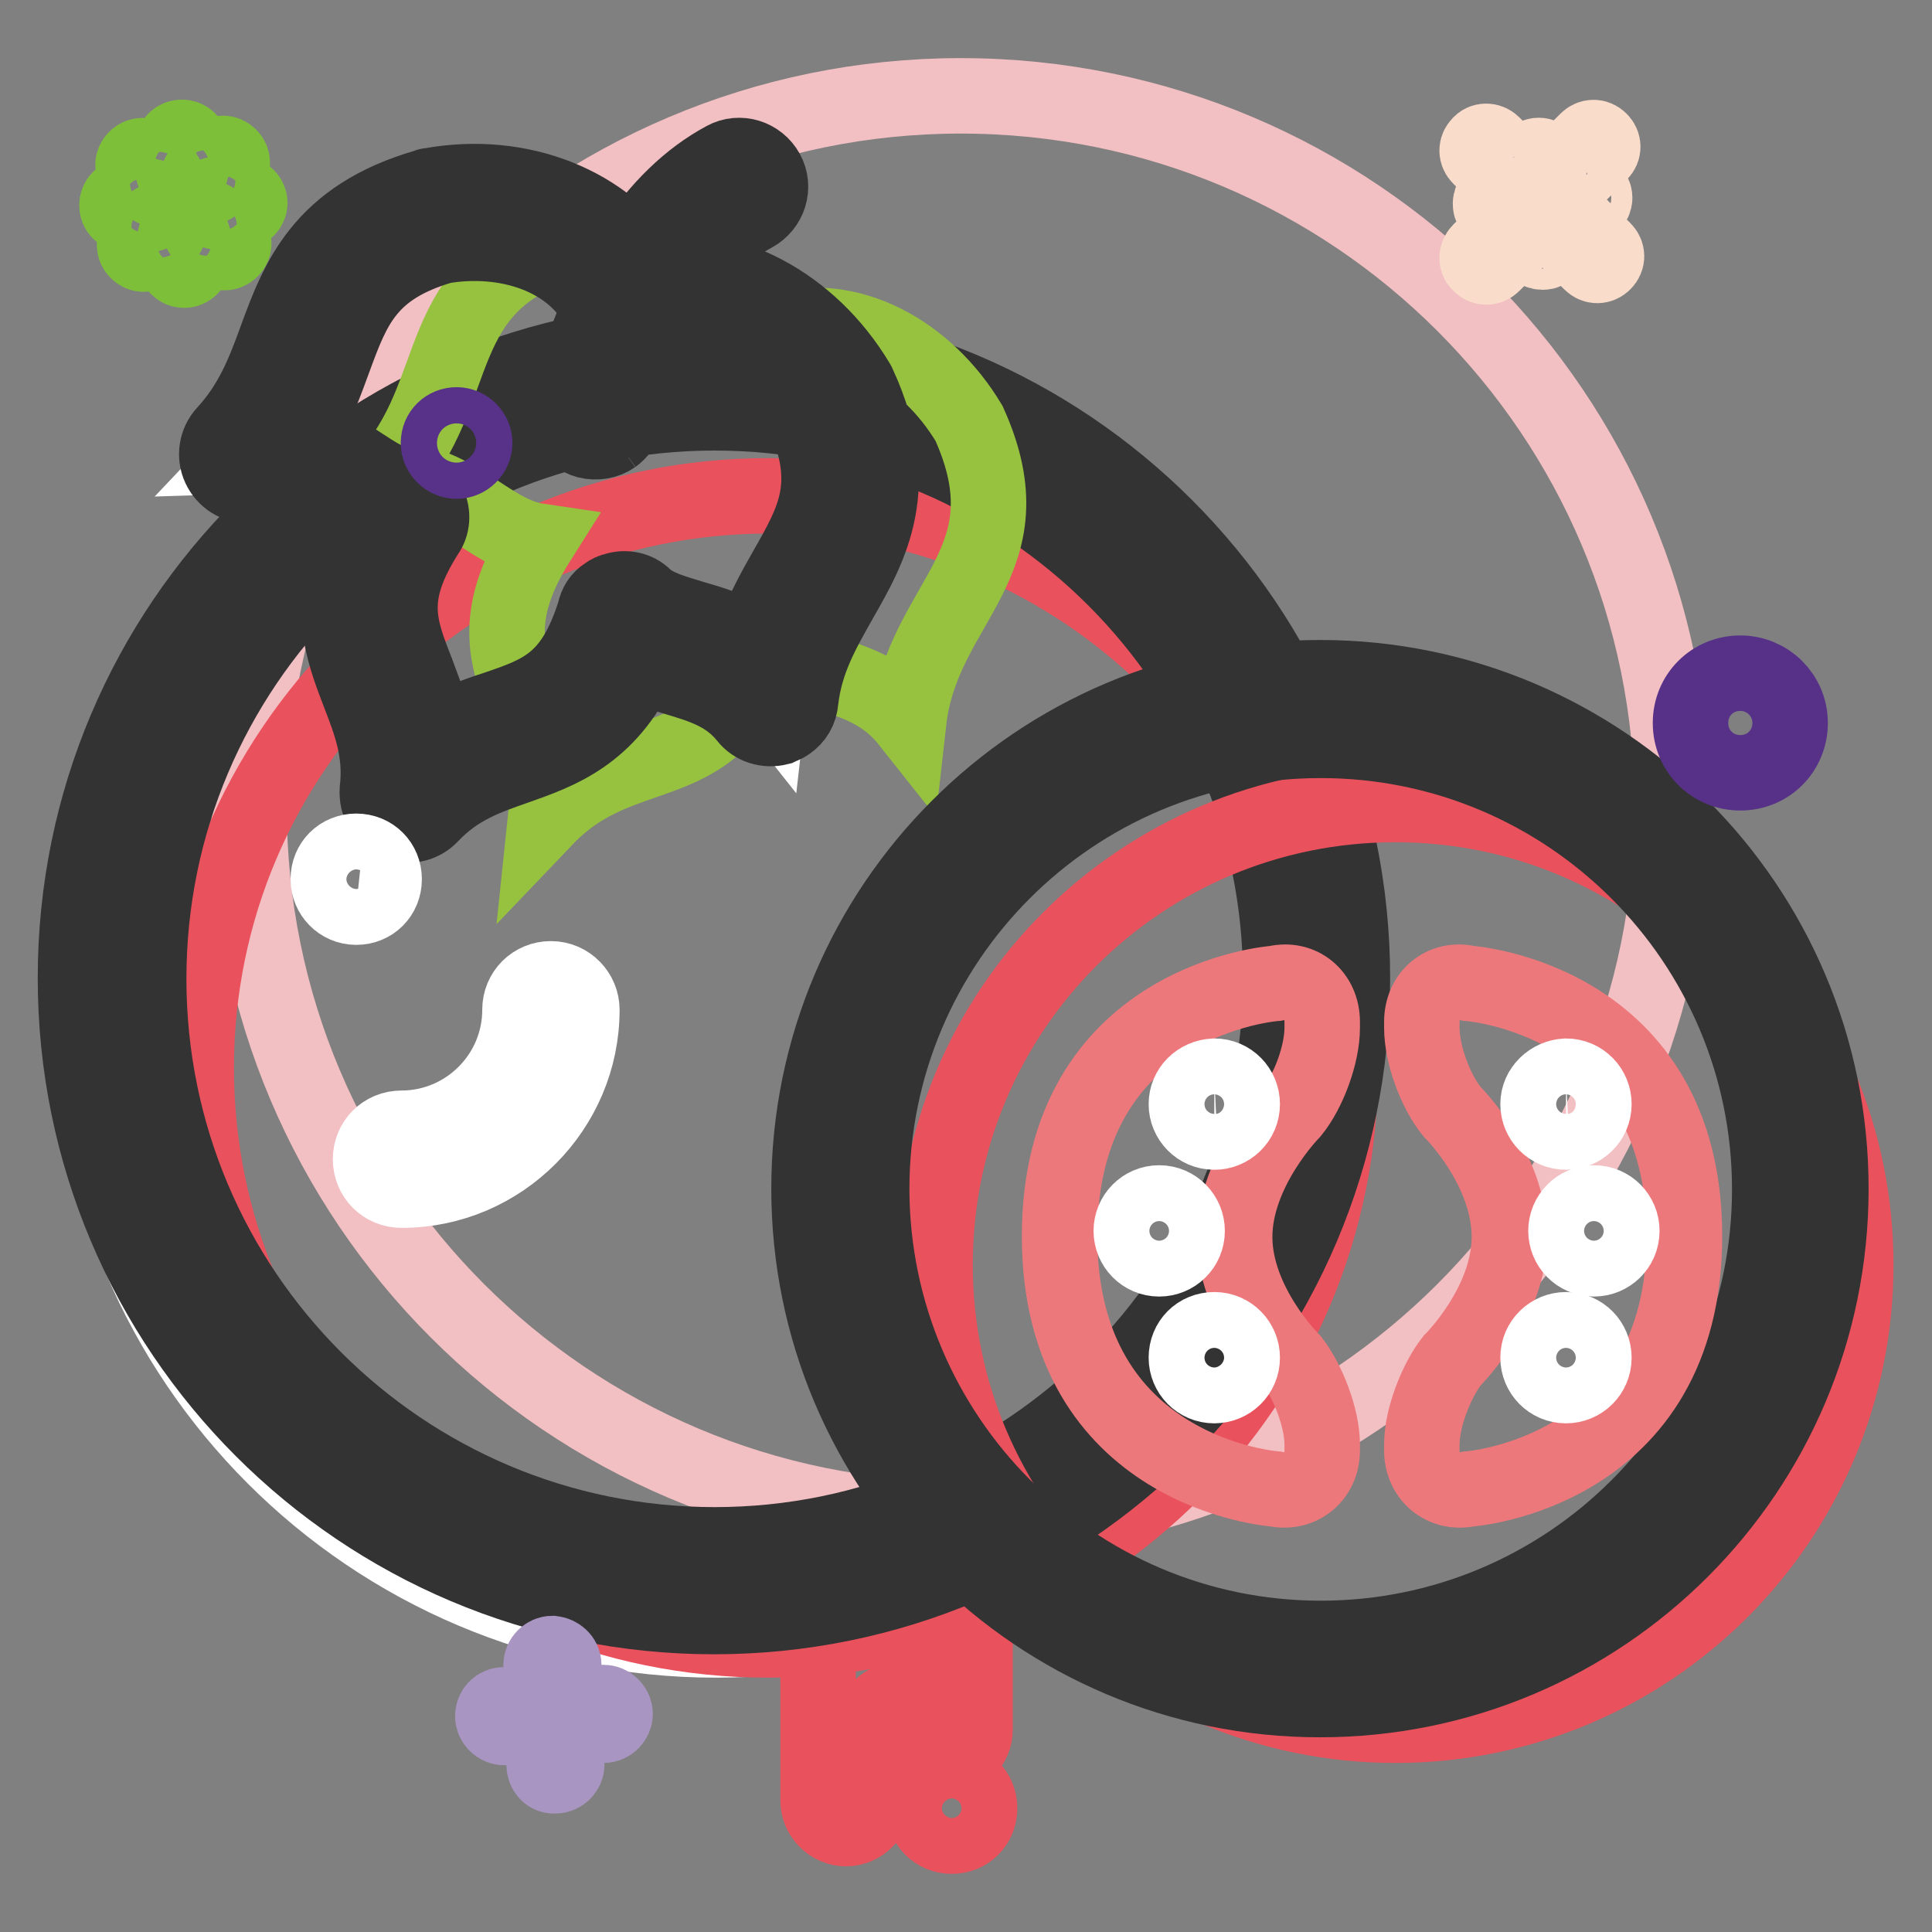 <?xml version="1.0" encoding="utf-8"?>
<!-- Svg Vector Icons : http://www.onlinewebfonts.com/icon -->
<!DOCTYPE svg PUBLIC "-//W3C//DTD SVG 1.1//EN" "http://www.w3.org/Graphics/SVG/1.1/DTD/svg11.dtd">
<svg version="1.1" xmlns="http://www.w3.org/2000/svg" xmlns:xlink="http://www.w3.org/1999/xlink" x="0px" y="0px" viewBox="0 0 256 256" enable-background="new 0 0 256 256" xml:space="preserve">
<rect x="0" y="0" width="256" height="256" fill="#808080" stroke="none"/>
<g> <path stroke-width="10" fill-opacity="0" stroke="#f2bfc2"  d="M33,107c0,52.1,42.2,94.3,94.3,94.3s94.3-42.2,94.3-94.3c0-52.1-42.2-94.3-94.3-94.3S33,55,33,107z"/> <path stroke-width="10" fill-opacity="0" stroke="#e9515c"  d="M115.8,215v-5.5c0-1.7,1.4-3.1,3.1-3.1s3.1,1.4,3.1,3.1v18.9c0-1.7-1.4-3.1-3.1-3.1s-3.1,1.4-3.1,3.1v10.2 c0,2-1.7,3.7-3.7,3.7s-3.7-1.7-3.7-3.7V215c0-2,1.7-3.7,3.7-3.7S115.8,212.9,115.8,215z"/> <path stroke-width="10" fill-opacity="0" stroke="#e9515c"  d="M125.5,199.8c2,0,3.7,1.7,3.7,3.7v25.7c0,2-1.7,3.7-3.7,3.7s-3.7-1.7-3.7-3.7v-25.7 C121.8,201.4,123.5,199.8,125.5,199.8z"/> <path stroke-width="10" fill-opacity="0" stroke="#e9515c"  d="M122.4,239.6c0,2,1.6,3.7,3.7,3.7s3.7-1.6,3.7-3.7s-1.6-3.7-3.7-3.7S122.4,237.6,122.4,239.6z"/> <path stroke-width="10" fill-opacity="0" stroke="#ffffff"  d="M12.1,134.5c0,45.7,37.1,82.8,82.8,82.8s82.8-37.1,82.8-82.8c0-45.7-37.1-82.8-82.8-82.8 S12.1,88.8,12.1,134.5z"/> <path stroke-width="10" fill-opacity="0" stroke="#e9515c"  d="M26,141.5c0,41.9,33.9,75.8,75.8,75.8s75.8-33.9,75.8-75.8c0-41.9-34-75.8-75.8-75.8S26,99.6,26,141.5z"/> <path stroke-width="10" fill-opacity="0" stroke="#333333"  d="M94.6,214.2c-46.7,0-84.6-37.9-84.6-84.6C10,82.8,47.9,45,94.6,45c46.7,0,84.6,37.9,84.6,84.6 C179.2,176.3,141.3,214.2,94.6,214.2z M94.7,204.7c41.4,0,75-33.6,75-75c0-41.4-33.6-75-75-75c-41.4,0-75,33.6-75,75 C19.7,171.1,53.3,204.7,94.7,204.7z"/> <path stroke-width="10" fill-opacity="0" stroke="#ffffff"  d="M83.7,40.9c-4.3-10.1-15.7-14-26.2-12.1c-19.6,5.7-13.9,19.9-25,31.6c9.2-0.3,13.5,7.2,20.3,8.2 c-10.5,16.6,2.6,21.5,1,36.7c10.6-11.1,22.8-4.2,28.7-23c5.2,4.6,13.7,3,19.4,10.2c1.8-16,16.4-20.9,8-39.5 C104.5,43.8,94.2,37.7,83.7,40.9"/> <path stroke-width="10" fill-opacity="0" stroke="#97c240"  d="M102.2,44C97.9,33.9,86.5,30,76,31.8C56.3,37.5,62,51.7,51,63.5c9.2-0.3,13.5,7.2,20.3,8.2 c-10.5,16.6,2.6,21.5,1,36.7c10.6-11.1,22.8-4.2,28.7-23c5.2,4.6,13.7,3,19.4,10.2c1.8-16,16.4-20.9,8-39.5 C122.9,46.9,112.6,40.7,102.2,44"/> <path stroke-width="10" fill-opacity="0" stroke="#333333"  d="M80.3,78.8c0.4-0.3,0.8-0.5,1.3-0.6c1.3-0.4,2.8-0.1,3.8,0.9c1.5,1.4,3.8,2,6.4,2.8c2.4,0.7,5.1,1.5,7.8,3 c1.3-3.6,3-6.7,4.6-9.5c3.7-6.5,6.4-11.2,2.2-20.7c-4.2-7-12.4-12.9-21.3-10.1c-2,0.6-4.2-0.4-5-2.3c-3.6-8.6-13.4-11.1-21.5-9.7 c-9.9,2.9-11.8,8-14.4,15.1c-1.1,3-2.3,6.3-4.2,9.6c2.9,1,5.3,2.6,7.4,4c2.3,1.5,4.2,2.8,6.3,3.1c1.4,0.2,2.6,1.1,3.1,2.4 c0.6,1.3,0.5,2.8-0.3,3.9c-5.2,8.2-3.7,12.2-1.3,18.3c0.9,2.5,2,5.1,2.6,8.2c2.7-1.5,5.4-2.5,7.9-3.3c6.2-2.1,10.2-3.6,13.1-12.8 C79,80.1,79.5,79.3,80.3,78.8z M104.4,95.8c-0.4,0.3-0.8,0.4-1.2,0.6c-1.6,0.4-3.3-0.1-4.3-1.4c-2.5-3.1-5.7-4.1-9.4-5.2 c-1.6-0.5-3.2-0.9-4.7-1.6c-4.3,9.1-10.7,11.4-16.4,13.4c-4,1.4-7.8,2.7-11.3,6.4c-1.2,1.3-3.1,1.7-4.7,0.9 c-1.6-0.7-2.5-2.4-2.4-4.2c0.6-5.1-0.9-8.9-2.4-12.8c-2.2-5.7-4.6-12-0.4-21.2c-1.5-0.8-2.9-1.7-4.2-2.6c-3.2-2.1-6-4-10-3.8 c-1.7,0.1-3.2-0.9-3.9-2.4c-0.7-1.5-0.4-3.3,0.7-4.5c3.6-3.9,5.2-8.1,6.8-12.5c2.8-7.6,5.9-16.2,20-20.2c0.1-0.1,0.3-0.1,0.4-0.1 C69,22.4,80.5,27.1,86,36c10.4-1.5,21.3,4.2,27.6,14.7c0.1,0.1,0.1,0.3,0.2,0.4c6.1,13.4,1.5,21.4-2.5,28.4 c-2.3,4.1-4.6,8-5.2,13.3C106,94.1,105.4,95.1,104.4,95.8L104.4,95.8z"/> <path stroke-width="10" fill-opacity="0" stroke="#333333"  d="M81.3,57.8c-1,0.7-2.3,0.9-3.5,0.6c-2.2-0.6-3.5-2.9-2.8-5.1C79.6,37,86.7,26.1,96,21.1 c2-1.1,4.5-0.3,5.6,1.7c1.1,2,0.3,4.5-1.7,5.6c-7.3,3.9-13,13-17.1,27.2C82.6,56.5,82,57.3,81.3,57.8"/> <path stroke-width="10" fill-opacity="0" stroke="#ffffff"  d="M53.2,157.7c-2.3,0-4.1-1.8-4.1-4.1c0-2.3,1.8-4.1,4.1-4.1c8.6,0,15.7-7,15.7-15.7c0-2.3,1.8-4.1,4.1-4.1 c2.3,0,4.1,1.9,4.1,4.1C77.1,146.9,66.4,157.7,53.2,157.7"/> <path stroke-width="10" fill-opacity="0" stroke="#ffffff"  d="M43.5,116.5c0,2,1.6,3.7,3.7,3.7s3.7-1.6,3.7-3.7s-1.6-3.7-3.7-3.7S43.5,114.4,43.5,116.5z"/> <path stroke-width="10" fill-opacity="0" stroke="#ffffff"  d="M111.1,159.3c0,35.7,28.9,64.6,64.6,64.6c35.7,0,64.6-28.9,64.6-64.6c0-35.7-28.9-64.6-64.6-64.6 C140,94.7,111.1,123.6,111.1,159.3L111.1,159.3z"/> <path stroke-width="10" fill-opacity="0" stroke="#e9515c"  d="M123.9,167.6c0,33.7,27.3,61,61,61s61-27.3,61-61s-27.3-61-61-61S123.9,133.8,123.9,167.6z"/> <path stroke-width="10" fill-opacity="0" stroke="#333333"  d="M174.9,225.2c-37.4,0-67.7-30.3-67.7-67.7c0-37.4,30.3-67.7,67.7-67.7c37.4,0,67.7,30.3,67.7,67.7 C242.6,194.9,212.3,225.2,174.9,225.2z M175,217.1c32.8,0,59.5-26.6,59.5-59.5c0-32.8-26.6-59.5-59.5-59.5s-59.5,26.6-59.5,59.5 C115.6,190.4,142.2,217.1,175,217.1z"/> <path stroke-width="10" fill-opacity="0" stroke="#ed787b"  d="M171.2,147.3c2.2-2.7,4-7.6,4-11.1v-0.8c0-3.5-2.8-5.9-6.2-5.1c0,0-28.6,2-28.6,33.5s28.6,33.5,28.6,33.5 c3.4,0.7,6.2-1.7,6.2-5.1v-0.8c0-3.5-1.9-8.4-4-11.1c0,0-7.6-7.5-7.6-16.4S171.2,147.3,171.2,147.3L171.2,147.3z M192.4,147.3 c-2.2-2.7-4-7.6-4-11.1v-0.8c0-3.5,2.8-5.9,6.2-5.1c0,0,28.6,2,28.6,33.5s-28.6,33.5-28.6,33.5c-3.4,0.7-6.2-1.7-6.2-5.1v-0.8 c0-3.5,1.9-8.4,4-11.1c0,0,7.6-7.5,7.6-16.4C200,154.8,192.4,147.3,192.4,147.3L192.4,147.3z"/> <path stroke-width="10" fill-opacity="0" stroke="#ffffff"  d="M157.2,146.3c0,2,1.6,3.7,3.7,3.7c2,0,3.7-1.6,3.7-3.7c0-2-1.6-3.7-3.7-3.7 C158.8,142.7,157.2,144.3,157.2,146.3z"/> <path stroke-width="10" fill-opacity="0" stroke="#ffffff"  d="M149.9,163.1c0,2,1.6,3.7,3.7,3.7c2,0,3.7-1.6,3.7-3.7c0-2-1.6-3.7-3.7-3.7 C151.5,159.4,149.9,161.1,149.9,163.1z"/> <path stroke-width="10" fill-opacity="0" stroke="#ffffff"  d="M157.2,179.9c0,2,1.6,3.7,3.7,3.7c2,0,3.7-1.6,3.7-3.7c0-2-1.6-3.7-3.7-3.7 C158.8,176.2,157.2,177.8,157.2,179.9z"/> <path stroke-width="10" fill-opacity="0" stroke="#ffffff"  d="M203.8,146.3c0,2,1.6,3.7,3.7,3.7c2,0,3.7-1.6,3.7-3.7c0-2-1.6-3.7-3.7-3.7 C205.5,142.7,203.8,144.3,203.8,146.3z"/> <path stroke-width="10" fill-opacity="0" stroke="#ffffff"  d="M207.5,163.1c0,2,1.6,3.7,3.7,3.7c2,0,3.7-1.6,3.7-3.7c0-2-1.6-3.7-3.7-3.7 C209.1,159.4,207.5,161.1,207.5,163.1z"/> <path stroke-width="10" fill-opacity="0" stroke="#ffffff"  d="M203.8,179.9c0,2,1.6,3.7,3.7,3.7c2,0,3.7-1.6,3.7-3.7c0-2-1.6-3.7-3.7-3.7 C205.5,176.2,203.8,177.8,203.8,179.9z"/> <path stroke-width="10" fill-opacity="0" stroke="#573288"  d="M58.1,58.7c0,1.3,1.1,2.4,2.4,2.4s2.4-1.1,2.4-2.4c0-1.3-1.1-2.4-2.4-2.4S58.1,57.3,58.1,58.7z"/> <path stroke-width="10" fill-opacity="0" stroke="#573188"  d="M230.6,89.2c-3.7,0-6.6,2.9-6.6,6.6s2.9,6.6,6.6,6.6s6.6-2.9,6.6-6.6S234.2,89.2,230.6,89.2z M230.6,98.2 c-1.3,0-2.4-1.1-2.4-2.4c0-1.3,1.1-2.4,2.4-2.4c1.3,0,2.4,1.1,2.4,2.4C233,97.2,231.9,98.2,230.6,98.2z"/> <path stroke-width="10" fill-opacity="0" stroke="#a995c1"  d="M66.8,225.9H71c0.8,0,1.5,0.7,1.5,1.5c0,0.8-0.7,1.5-1.5,1.5h-4.2c-0.8,0-1.5-0.7-1.5-1.5 C65.3,226.6,65.9,225.9,66.8,225.9z M72.1,233.8v-4.2c0-0.8,0.7-1.5,1.5-1.5c0.8,0,1.5,0.7,1.5,1.5v4.2c0,0.8-0.7,1.5-1.5,1.5 C72.7,235.4,72.1,234.7,72.1,233.8z M80,228.6h-4.2c-0.8,0-1.5-0.7-1.5-1.5s0.7-1.5,1.5-1.5H80c0.8,0,1.5,0.7,1.5,1.5 C81.5,227.9,80.8,228.6,80,228.6z M74.7,220.6v4.2c0,0.8-0.7,1.5-1.5,1.5c-0.8,0-1.5-0.7-1.5-1.5v-4.2c0-0.8,0.7-1.5,1.5-1.5 C74,219.2,74.7,219.8,74.7,220.6z"/> <path stroke-width="10" fill-opacity="0" stroke="#fadccb"  d="M197.5,27c0,0.8,0.7,1.4,1.4,1.4s1.4-0.7,1.4-1.4c0-0.8-0.7-1.4-1.4-1.4S197.5,26.2,197.5,27z M208.5,26.2 c0,0.8,0.7,1.4,1.4,1.4s1.4-0.7,1.4-1.4s-0.7-1.4-1.4-1.4S208.5,25.5,208.5,26.2z M202.5,22c0,0.8,0.7,1.4,1.4,1.4s1.4-0.7,1.4-1.4 s-0.7-1.4-1.4-1.4S202.5,21.3,202.5,22z M203,32c0,0.8,0.7,1.4,1.4,1.4c0.8,0,1.4-0.7,1.4-1.4c0-0.8-0.7-1.4-1.4-1.4 C203.7,30.6,203,31.2,203,32z M197.8,19.1l4.5,4.5c0.5,0.5,0.5,1.2,0,1.7c-0.5,0.5-1.2,0.5-1.7,0l-4.5-4.5c-0.5-0.5-0.5-1.2,0-1.7 C196.5,18.6,197.3,18.6,197.8,19.1z M196.1,33.3l4.5-4.5c0.5-0.5,1.2-0.5,1.7,0c0.5,0.5,0.5,1.2,0,1.7l-4.5,4.5 c-0.5,0.5-1.2,0.5-1.7,0C195.6,34.6,195.6,33.8,196.1,33.3z M210.8,34.8l-4.5-4.5c-0.5-0.5-0.5-1.2,0-1.7c0.5-0.5,1.2-0.5,1.7,0 l4.5,4.5c0.5,0.5,0.5,1.2,0,1.7C212,35.3,211.3,35.3,210.8,34.8z M212,20.3l-4.5,4.5c-0.5,0.5-1.2,0.5-1.7,0 c-0.5-0.5-0.5-1.2,0-1.7l4.5-4.5c0.5-0.5,1.2-0.5,1.7,0C212.5,19.1,212.5,19.8,212,20.3z"/> <path stroke-width="10" fill-opacity="0" stroke="#7ebf3a"  d="M20.1,24.8l-2.1-2.1c-0.5-0.5-0.5-1.2,0-1.7c0.5-0.5,1.2-0.5,1.7,0l2.1,2.1c0.5,0.5,0.5,1.2,0,1.7 C21.3,25.2,20.5,25.2,20.1,24.8z M19.7,28.4h-3c-0.7,0-1.2-0.5-1.2-1.2s0.5-1.2,1.2-1.2h3c0.7,0,1.2,0.5,1.2,1.2 C20.9,27.9,20.4,28.4,19.7,28.4z M22,31.2l-2.1,2.1c-0.5,0.5-1.2,0.5-1.7,0c-0.5-0.5-0.5-1.2,0-1.7l2.1-2.1c0.5-0.5,1.2-0.5,1.7,0 C22.5,30,22.5,30.8,22,31.2z M25.6,31.6v3c0,0.7-0.6,1.2-1.2,1.2s-1.2-0.5-1.2-1.2v-3c0-0.7,0.5-1.2,1.2-1.2 C25.1,30.4,25.6,31,25.6,31.6z M28.5,29.3l2.1,2.1c0.5,0.5,0.5,1.2,0,1.7c-0.5,0.5-1.2,0.5-1.7,0L26.8,31c-0.5-0.5-0.5-1.2,0-1.7 C27.3,28.8,28,28.8,28.5,29.3z M28.9,25.7h3c0.7,0,1.2,0.6,1.2,1.2s-0.6,1.2-1.2,1.2h-3c-0.7,0-1.2-0.5-1.2-1.2 S28.2,25.7,28.9,25.7z M26.6,22.8l2.1-2.1c0.5-0.5,1.2-0.5,1.7,0c0.5,0.5,0.5,1.2,0,1.7l-2.1,2.1c-0.5,0.5-1.2,0.5-1.7,0 C26.1,24,26.1,23.3,26.6,22.8z M22.9,22.4v-3c0-0.7,0.5-1.2,1.2-1.2s1.2,0.5,1.2,1.2v3c0,0.7-0.5,1.2-1.2,1.2S22.9,23.1,22.9,22.4z "/></g>
</svg>